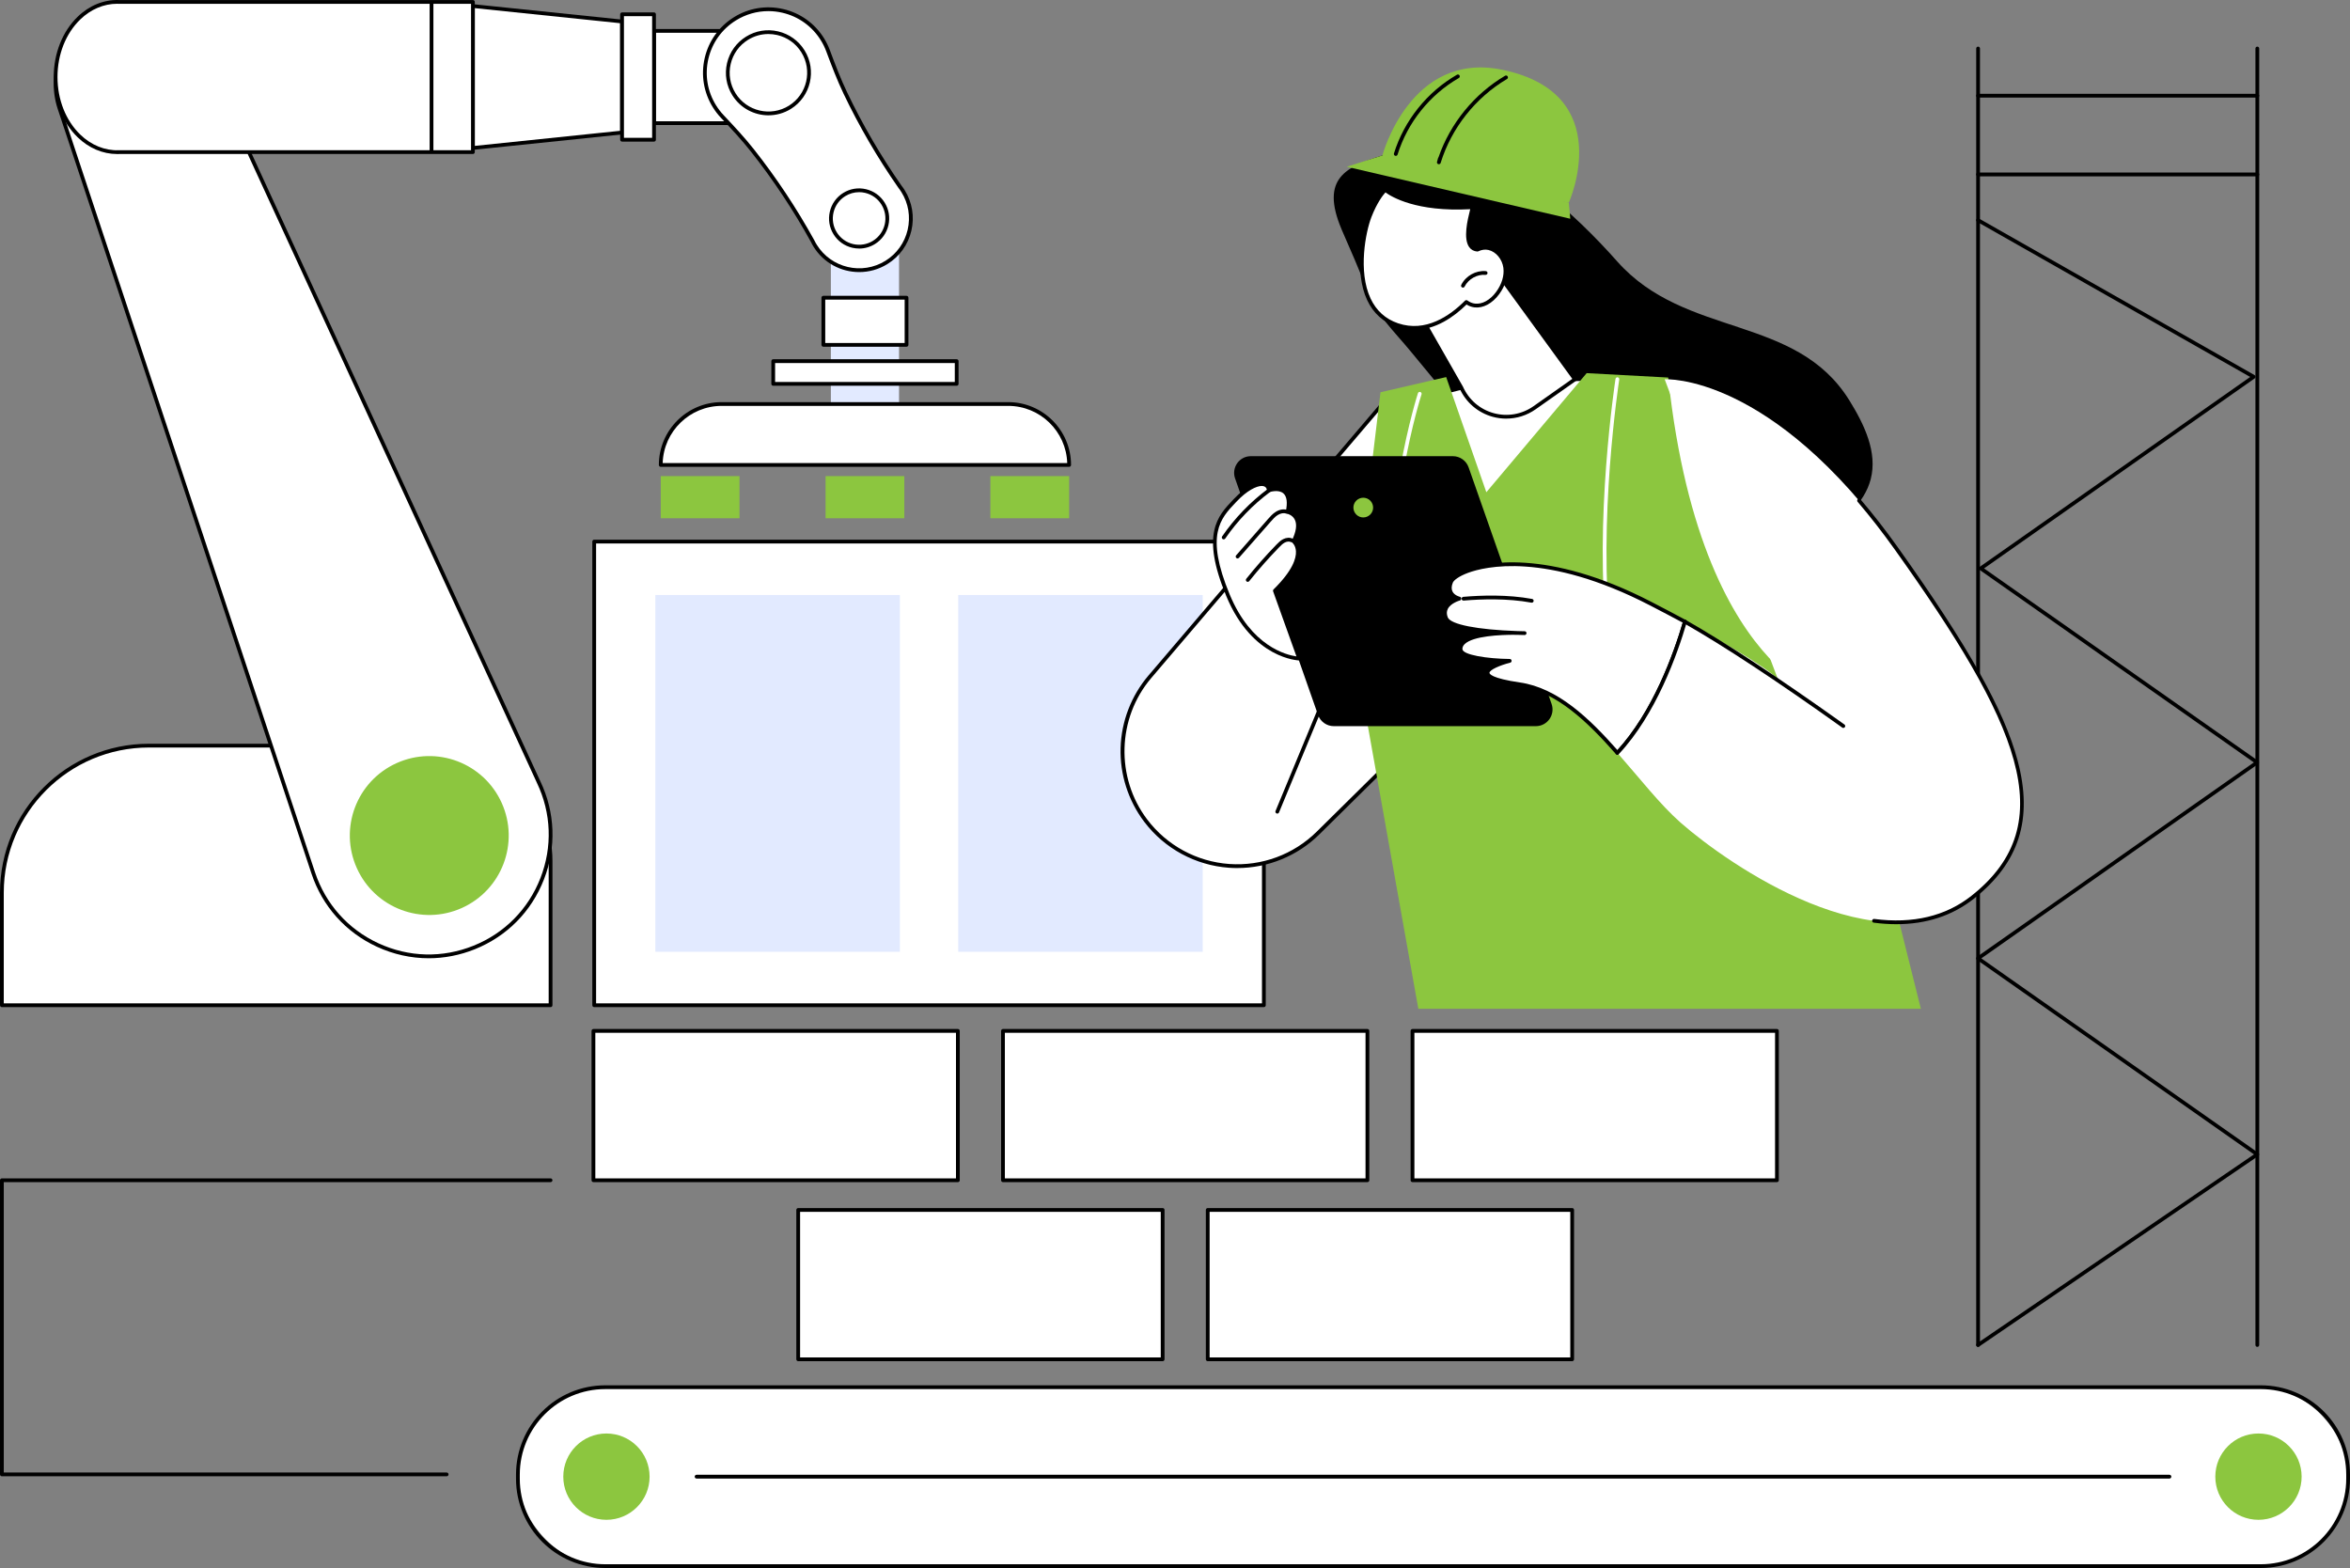 <?xml version="1.0" encoding="UTF-8"?> <svg xmlns="http://www.w3.org/2000/svg" id="Illustration" viewBox="0 0 1247 832"><rect x="0" y="0" width="1247" height="832" fill="#808080" stroke="none"/><defs><style> .cls-1 { fill: #8cc63f; } .cls-2 { fill: #fff; } .cls-3 { fill: #e2eaff; } </style></defs><g id="Robotics_construction" data-name="Robotics construction"><g><path d="M1049.65,714.67c-.55,0-1-.45-1-1V25.74c0-.55.45-1,1-1s1,.45,1,1v687.93c0,.55-.45,1-1,1Z"></path><path d="M1197.82,714.67c-.55,0-1-.45-1-1V25.74c0-.55.45-1,1-1s1,.45,1,1v687.93c0,.55-.45,1-1,1Z"></path><path d="M1049.65,714.67c-.32,0-.63-.15-.83-.44-.31-.46-.19-1.08.26-1.39l146.97-100.31-146.99-103.19c-.27-.19-.43-.49-.43-.82s.16-.63.43-.82l146.93-103.15-145.48-102.13c-.27-.19-.43-.49-.43-.82s.16-.63.43-.82l143.53-100.77-144.91-82.32c-.48-.27-.65-.88-.38-1.36.27-.48.88-.65,1.36-.38l146.28,83.1c.3.17.49.48.5.82.02.34-.14.67-.42.87l-143.66,100.86,145.48,102.13c.27.19.43.49.43.82s-.16.63-.43.82l-146.93,103.15,147,103.2c.27.19.43.5.43.82,0,.33-.16.63-.44.82l-148.17,101.13c-.17.12-.37.17-.56.17Z"></path><path d="M1197.82,51.77h-148.17c-.55,0-1-.45-1-1s.45-1,1-1h148.17c.55,0,1,.45,1,1s-.45,1-1,1Z"></path><path d="M1197.82,93.56h-148.17c-.55,0-1-.45-1-1s.45-1,1-1h148.17c.55,0,1,.45,1,1s-.45,1-1,1Z"></path></g><g><g><rect class="cls-2" x="314.9" y="547" width="193.38" height="79.25"></rect><path d="M508.28,627.25h-193.38c-.55,0-1-.45-1-1v-79.25c0-.55.45-1,1-1h193.38c.55,0,1,.45,1,1v79.25c0,.55-.45,1-1,1ZM315.9,625.25h191.38v-77.25h-191.38v77.25Z"></path></g><g><rect class="cls-2" x="532.22" y="547" width="193.38" height="79.25"></rect><path d="M725.6,627.25h-193.38c-.55,0-1-.45-1-1v-79.25c0-.55.45-1,1-1h193.38c.55,0,1,.45,1,1v79.25c0,.55-.45,1-1,1ZM533.22,625.25h191.38v-77.25h-191.38v77.25Z"></path></g><g><rect class="cls-2" x="423.56" y="642.01" width="193.38" height="79.25"></rect><path d="M616.94,722.26h-193.38c-.55,0-1-.45-1-1v-79.25c0-.55.45-1,1-1h193.38c.55,0,1,.45,1,1v79.25c0,.55-.45,1-1,1ZM424.56,720.26h191.38v-77.25h-191.38v77.25Z"></path></g><g><rect class="cls-2" x="640.87" y="642.01" width="193.38" height="79.25"></rect><path d="M834.25,722.26h-193.38c-.55,0-1-.45-1-1v-79.25c0-.55.45-1,1-1h193.38c.55,0,1,.45,1,1v79.25c0,.55-.45,1-1,1ZM641.87,720.26h191.38v-77.25h-191.38v77.25Z"></path></g><g><rect class="cls-2" x="749.53" y="547" width="193.38" height="79.25"></rect><path d="M942.91,627.25h-193.38c-.55,0-1-.45-1-1v-79.25c0-.55.45-1,1-1h193.38c.55,0,1,.45,1,1v79.25c0,.55-.45,1-1,1ZM750.53,625.25h191.38v-77.25h-191.38v77.25Z"></path></g></g><g><g><g><path class="cls-2" d="M1,395.64h291.15v59.74c0,43.06-34.96,78.01-78.01,78.01H62.24c-33.8,0-61.24-27.44-61.24-61.24v-76.51h0Z" transform="translate(293.15 929.03) rotate(180)"></path><path d="M292.15,534.39H1c-.55,0-1-.45-1-1v-59.74c0-43.57,35.44-79.01,79.01-79.01h151.9c34.32,0,62.24,27.92,62.24,62.24v76.51c0,.55-.45,1-1,1ZM2,532.39h289.15v-75.51c0-33.22-27.02-60.24-60.24-60.24H79.01c-42.46,0-77.01,34.55-77.01,77.01v58.74Z"></path></g><rect class="cls-3" x="440.89" y="122.74" width="36.17" height="91.63" transform="translate(917.95 337.11) rotate(180)"></rect><g><g><path class="cls-2" d="M55.17,6.71c20.06-8.07,42.93.84,52.24,20.36l178.43,387.93c16.03,33.63.37,73.82-34.19,87.73-34.56,13.91-73.7-4.22-85.43-39.58L31.6,57.58c-6.81-20.52,3.51-42.8,23.57-50.87Z"></path><path d="M227.49,508.46c-9.37,0-18.72-2.05-27.54-6.13-16.6-7.69-28.92-21.49-34.69-38.86L30.65,57.89c-6.96-20.97,3.64-43.86,24.14-52.11,20.5-8.25,44.01.91,53.52,20.86l178.43,387.95c7.87,16.5,8.55,34.99,1.9,52.04-6.65,17.05-19.65,30.2-36.63,37.03-7.96,3.2-16.25,4.8-24.53,4.8ZM55.17,6.71l.37.93c-19.52,7.86-29.62,29.66-22.99,49.63l134.61,405.57c5.59,16.84,17.53,30.22,33.63,37.67,16.1,7.46,34.03,7.92,50.48,1.29,16.46-6.62,29.07-19.38,35.51-35.9,6.44-16.53,5.79-34.45-1.85-50.47L106.5,27.48C97.45,8.5,75.07-.22,55.54,7.63l-.37-.93Z"></path></g><circle class="cls-1" cx="227.76" cy="443.38" r="42.15" transform="translate(-161.98 132.63) rotate(-24.25)"></circle><circle class="cls-1" cx="70.91" cy="45.81" r="25.96" transform="translate(-10.06 69.71) rotate(-49.31)"></circle></g><g><rect class="cls-2" x="410.3" y="191.62" width="97.35" height="12.07" transform="translate(917.95 395.31) rotate(180)"></rect><path d="M507.65,204.69h-97.35c-.55,0-1-.45-1-1v-12.07c0-.55.45-1,1-1h97.35c.55,0,1,.45,1,1v12.07c0,.55-.45,1-1,1ZM411.3,202.69h95.35v-10.07h-95.35v10.07Z"></path></g><g><rect class="cls-2" x="436.91" y="157.97" width="44.14" height="25.01" transform="translate(917.95 340.95) rotate(180)"></rect><path d="M481.04,183.98h-44.14c-.55,0-1-.45-1-1v-25.01c0-.55.45-1,1-1h44.14c.55,0,1,.45,1,1v25.01c0,.55-.45,1-1,1ZM437.91,181.98h42.14v-23.01h-42.14v23.01Z"></path></g><g><path class="cls-2" d="M350.62,246.71h216.71c0-17.86-14.48-32.34-32.34-32.34h-152.03c-17.86,0-32.34,14.48-32.34,32.34Z"></path><path d="M567.33,247.71h-216.71c-.55,0-1-.45-1-1,0-18.38,14.96-33.34,33.34-33.34h152.03c18.38,0,33.34,14.96,33.34,33.34,0,.55-.45,1-1,1ZM351.64,245.71h214.67c-.53-16.82-14.38-30.34-31.32-30.34h-152.03c-16.95,0-30.79,13.52-31.32,30.34Z"></path></g><rect class="cls-1" x="525.54" y="252.62" width="41.79" height="22.37"></rect><rect class="cls-1" x="438.08" y="252.62" width="41.79" height="22.37"></rect><rect class="cls-1" x="350.62" y="252.62" width="41.79" height="22.37"></rect><g><g><rect class="cls-2" x="347.05" y="16.39" width="42.4" height="48.94" transform="translate(736.51 81.73) rotate(180)"></rect><path d="M389.45,66.33h-42.4c-.55,0-1-.45-1-1V16.39c0-.55.45-1,1-1h42.4c.55,0,1,.45,1,1v48.94c0,.55-.45,1-1,1ZM348.05,64.33h40.4V17.39h-40.4v46.94Z"></path></g><g><polygon class="cls-2" points="250.94 78.52 330.09 70.32 330.09 11.41 250.94 3.21 250.94 78.52"></polygon><path d="M250.94,79.52c-.25,0-.48-.09-.67-.26-.21-.19-.33-.46-.33-.74V3.21c0-.28.12-.55.33-.74.21-.19.49-.28.77-.25l79.15,8.2c.51.05.9.48.9.99v58.91c0,.51-.39.94-.9.99l-79.15,8.2s-.07,0-.1,0ZM251.94,4.31v73.1l77.15-8V12.31l-77.15-8Z"></path></g><g><rect class="cls-2" x="330.09" y="7.59" width="16.96" height="66.55"></rect><path d="M347.05,75.14h-16.96c-.55,0-1-.45-1-1V7.59c0-.55.45-1,1-1h16.96c.55,0,1,.45,1,1v66.55c0,.55-.45,1-1,1ZM331.09,73.14h14.96V8.59h-14.96v64.55Z"></path></g><g><path class="cls-2" d="M63.05,1.01h187.89v79.7H63.05c-18.37.61-33.54-17.41-33.54-39.85S44.68.4,63.05,1.01Z"></path><path d="M62.13,81.73c-7.57,0-14.98-3.13-20.92-8.88-8.07-7.8-12.7-19.46-12.7-31.98s4.63-24.18,12.7-31.98C47.38,2.9,55.14-.25,63.06.02h187.88c.55,0,1,.45,1,1v79.7c0,.55-.45,1-1,1H63.05c-.31.01-.61.02-.92.02ZM62.16,2c-7.08,0-14,2.93-19.56,8.32-7.68,7.43-12.09,18.56-12.09,30.55s4.41,23.12,12.09,30.55c5.79,5.6,13.04,8.55,20.42,8.3h186.93V2.02H63.05s-.02,0-.03,0c-.29,0-.57-.01-.85-.01Z"></path></g><path d="M228.98,81.07c-.55,0-1-.45-1-1V2.11c0-.55.45-1,1-1s1,.45,1,1v77.96c0,.55-.45,1-1,1Z"></path></g><g><g><path class="cls-2" d="M479.18,101.42c-.52-.84-1.08-1.64-1.68-2.4-11.01-15.77-20.7-32.4-28.97-49.73-3.48-7.3-6.35-14.86-9.17-22.44-.77-2.07-1.76-4.1-2.98-6.05-9.84-15.81-30.63-20.65-46.44-10.81-15.81,9.84-20.65,30.63-10.81,46.44,1.22,1.95,2.6,3.74,4.12,5.35,5.55,5.88,11.07,11.78,16.08,18.13,11.9,15.07,22.54,31.11,31.83,47.95.42.87.89,1.73,1.41,2.57,8.01,12.87,24.94,16.81,37.81,8.8,12.87-8.01,16.81-24.94,8.8-37.81Z"></path><path d="M455.93,144.37c-9.51,0-18.81-4.76-24.2-13.41-.53-.84-1.02-1.74-1.46-2.66-9.21-16.69-19.89-32.78-31.72-47.76-4.88-6.18-10.14-11.84-16.02-18.06-1.59-1.68-3.01-3.53-4.24-5.51-4.9-7.87-6.44-17.18-4.34-26.21s7.59-16.7,15.47-21.61c7.87-4.9,17.18-6.44,26.21-4.34,9.03,2.1,16.7,7.59,21.61,15.47,1.23,1.97,2.26,4.07,3.07,6.23,3,8.04,5.76,15.28,9.14,22.36,8.22,17.23,17.94,33.91,28.89,49.59.6.76,1.18,1.6,1.71,2.44,4.02,6.45,5.28,14.08,3.56,21.48-1.72,7.4-6.22,13.69-12.67,17.7-4.67,2.9-9.86,4.29-14.99,4.29ZM407.7,5.9c-6.04,0-11.97,1.68-17.23,4.95-7.42,4.62-12.6,11.85-14.58,20.36-1.98,8.51-.53,17.29,4.09,24.7,1.16,1.86,2.5,3.61,4,5.19,5.91,6.26,11.21,11.95,16.14,18.2,11.89,15.07,22.63,31.25,31.92,48.08.44.9.9,1.74,1.39,2.52,7.71,12.38,24.05,16.18,36.43,8.48,6-3.73,10.18-9.58,11.78-16.46,1.6-6.88.43-13.97-3.31-19.97-.49-.79-1.03-1.56-1.62-2.31-11.04-15.81-20.81-32.59-29.08-49.91-3.41-7.15-6.19-14.43-9.21-22.52-.76-2.04-1.73-4.01-2.89-5.87-4.62-7.42-11.85-12.6-20.36-14.58-2.48-.58-4.99-.86-7.48-.86Z"></path></g><g><circle class="cls-2" cx="407.76" cy="38.62" r="21.57" transform="translate(52.17 241.89) rotate(-35.16)"></circle><path d="M407.8,61.19c-7.54,0-14.92-3.77-19.19-10.64-3.19-5.12-4.19-11.17-2.82-17.04,1.37-5.87,4.94-10.86,10.05-14.04,5.12-3.19,11.17-4.19,17.04-2.82,5.87,1.37,10.86,4.94,14.04,10.05,6.58,10.56,3.33,24.51-7.23,31.08-3.7,2.3-7.82,3.4-11.89,3.4ZM407.72,18.05c-3.8,0-7.53,1.06-10.83,3.11-4.66,2.9-7.92,7.45-9.16,12.8-1.25,5.35-.33,10.87,2.57,15.53,5.99,9.63,18.7,12.58,28.33,6.59,9.63-5.99,12.58-18.7,6.59-28.33-2.9-4.66-7.45-7.92-12.8-9.16-1.56-.36-3.14-.54-4.7-.54ZM419.16,56.93h0,0Z"></path></g><g><path class="cls-2" d="M463.78,128.62c-7.01,4.36-16.23,2.22-20.6-4.79-4.36-7.01-2.22-16.23,4.79-20.6,7.01-4.36,16.23-2.22,20.6,4.79,4.36,7.01,2.22,16.23-4.79,20.6Z"></path><path d="M455.91,131.88c-1.21,0-2.43-.14-3.65-.42-4.15-.97-7.68-3.49-9.93-7.11-2.25-3.62-2.96-7.9-1.99-12.05.97-4.15,3.49-7.68,7.11-9.93,3.62-2.25,7.89-2.96,12.05-1.99,4.15.97,7.68,3.49,9.93,7.11,2.25,3.62,2.96,7.89,1.99,12.05-.97,4.15-3.49,7.68-7.11,9.93-2.56,1.59-5.46,2.42-8.4,2.42ZM455.86,101.97c-2.58,0-5.11.72-7.35,2.11-3.16,1.97-5.37,5.05-6.22,8.68-.84,3.63-.23,7.37,1.74,10.53,1.97,3.16,5.05,5.37,8.68,6.22,3.63.84,7.37.23,10.54-1.74,3.16-1.97,5.37-5.05,6.22-8.68.84-3.63.23-7.37-1.74-10.54-1.97-3.16-5.05-5.37-8.68-6.22-1.06-.25-2.13-.37-3.19-.37Z"></path></g></g></g><g><g><rect class="cls-2" x="315.31" y="287.37" width="355.35" height="246.03" transform="translate(985.97 820.76) rotate(180)"></rect><path d="M670.66,534.39h-355.35c-.55,0-1-.45-1-1v-246.03c0-.55.45-1,1-1h355.35c.55,0,1,.45,1,1v246.03c0,.55-.45,1-1,1ZM316.31,532.39h353.35v-244.03h-353.35v244.03Z"></path></g><g><rect class="cls-3" x="347.76" y="315.72" width="129.74" height="189.31"></rect><rect class="cls-3" x="508.47" y="315.72" width="129.74" height="189.31"></rect></g></g></g><g><g><g><rect class="cls-2" x="274.82" y="736.07" width="971.18" height="94.93" rx="46.36" ry="46.36"></rect><path d="M1199.64,832H321.18c-26.11,0-47.36-21.24-47.36-47.36v-2.22c0-26.11,21.24-47.36,47.36-47.36h878.46c26.11,0,47.36,21.24,47.36,47.36v2.22c0,26.11-21.24,47.36-47.36,47.36ZM321.18,737.07c-25.01,0-45.36,20.35-45.36,45.36v2.22c0,25.01,20.35,45.36,45.36,45.36h878.46c25.01,0,45.36-20.35,45.36-45.36v-2.22c0-25.01-20.35-45.36-45.36-45.36H321.18Z"></path></g><path d="M1151.19,784.53H369.63c-.55,0-1-.45-1-1s.45-1,1-1h781.56c.55,0,1,.45,1,1s-.45,1-1,1Z"></path></g><g><circle class="cls-1" cx="1198.43" cy="783.53" r="22.9"></circle><circle class="cls-1" cx="321.8" cy="783.53" r="22.9"></circle></g></g><g><path d="M711.86,121.6c-11.51-27.24,2.73-33.12,21.69-39.14,15.93-5.06,18.36-7.47,35.82-5.34,31.15,3.81,66.79,36.77,88.77,61.58,36.28,40.94,94.8,27.85,123.23,73.79,7.94,12.83,15,27.51,11.29,41.82-3.28,12.64-14.54,22.5-27.04,28.94-25.69,13.22-57.66,14.42-86.01,6.82-28.36-7.59-53.38-23.32-74.56-41.94-21.18-18.62-38.86-40.18-56.45-61.63-8.41-10.26-19.19-20.45-23.47-32.81-3.77-10.89-8.81-21.52-13.28-32.08Z"></path><g><g><g><path class="cls-2" d="M780.18,279.24l-47.14-64.24-122.87,144.08c-18.58,21.78-19.49,53.56-2.2,76.38,22.24,29.35,65.22,32.43,91.42,6.56l83.86-82.81-3.08-79.96Z"></path><path d="M656.57,460.6c-1.48,0-2.95-.05-4.44-.16-17.79-1.28-34.18-10.16-44.95-24.38-8.5-11.22-12.96-25.14-12.55-39.21.41-14.07,5.66-27.71,14.79-38.42l122.87-144.08c.2-.23.49-.36.8-.35.31.01.59.16.77.41l47.14,64.24c.12.16.19.35.19.55l3.08,79.96c.01.28-.1.55-.3.75l-83.86,82.81c-11.64,11.49-27.3,17.87-43.54,17.87ZM732.98,216.61l-122.05,143.12c-18.13,21.26-19.04,52.86-2.16,75.12,10.43,13.76,26.28,22.36,43.5,23.59,17.23,1.24,34.14-5.01,46.42-17.14l83.55-82.5-3.05-79.22-46.21-62.98Z"></path></g><path class="cls-2" d="M809.59,202.83c85.59-2.11,74.73-1.57,74.73-1.57l111.3,232.79c8.68,15.39-12.46,43.52-30.04,45.33-97.5,10.02-80.08,21.48-157.98-8.08-14.18-5.38-38.67,3.99-40.84-11.02-6.92-47.98-53.38-148.68-59.69-169.53-9.88-32.63,16.93-85.82,102.53-87.93Z"></path><g><path class="cls-1" d="M884.31,201.27l-41.92-2.26-54.05,64.16-21.59-61.91-33.3,7.69-15.27,127.65,35.29,197.69h264.55l-39.86-159.62s-76.02-8.97-93.84-173.4Z"></path><path class="cls-1" d="M1019.29,535.28h-266.67l-35.46-198.66.02-.15,15.36-128.34,34.86-8.05,21.31,61.1,53.24-63.19,43.27,2.34.09.85c9.16,84.51,33.98,126.92,53.2,147.63,20.75,22.36,39.58,24.86,39.77,24.88l.68.08.17.67,40.17,160.86ZM754.3,533.28h262.43l-39.39-157.73c-3.67-.63-20.92-4.59-40.16-25.25-19.41-20.84-44.46-63.43-53.77-148.09l-40.57-2.19-54.86,65.12-21.87-62.72-31.74,7.33-15.17,126.8,35.11,196.72Z"></path></g><path class="cls-2" d="M853.84,338.3c-.5,0-.93-.37-.99-.88-7.25-59.86,4.28-135.61,4.4-136.37.09-.55.6-.92,1.14-.84.55.08.92.6.84,1.14-.12.76-11.61,76.24-4.39,135.82.07.55-.32,1.05-.87,1.11-.04,0-.08,0-.12,0Z"></path><path class="cls-2" d="M739.36,338.3c-.51,0-.95-.39-.99-.91-6.07-66.28,13.85-128.14,14.05-128.76.17-.52.74-.81,1.26-.64.52.17.81.74.64,1.26-.2.61-19.99,62.1-13.96,127.96.05.55-.35,1.04-.9,1.09-.03,0-.06,0-.09,0Z"></path><path class="cls-2" d="M931.76,354.16h-203.12c-.55,0-1-.45-1-1s.45-1,1-1h203.12c.55,0,1,.45,1,1s-.45,1-1,1Z"></path><path d="M677.77,431.7c-.13,0-.26-.02-.38-.08-.51-.21-.75-.8-.54-1.31l27.35-66.02c.21-.51.79-.75,1.31-.54.51.21.75.8.54,1.31l-27.35,66.02c-.16.39-.53.62-.92.62Z"></path></g><g><g><path d="M707.78,385.31h107.18c6.11,0,10.39-6.03,8.37-11.8l-44.03-125.53c-1.25-3.55-4.6-5.93-8.37-5.93h-107.18c-6.11,0-10.39,6.03-8.37,11.8l44.03,125.53c1.25,3.55,4.6,5.93,8.37,5.93Z"></path><path class="cls-1" d="M719.7,265.63c-2.04,2.04-2.04,5.35,0,7.4,2.04,2.04,5.35,2.04,7.4,0,2.04-2.04,2.04-5.35,0-7.4-2.04-2.04-5.35-2.04-7.4,0Z"></path></g><g><g><path class="cls-2" d="M774.42,317.62s-7.36-1.6-4.43-8.85c2.64-6.53,40.68-22.23,106.01,11.57,6.67,3.45,12.67,6.62,18.1,9.53-4.87,16.69-16.14,48.57-35.86,69.62-15.33-17.42-32.03-33.51-51.82-36.38-34.96-5.08-5.3-12.46-5.3-12.46,0,0-26.11-.28-26.11-6.29,0-7.98,21.1-8.62,30.05-8.54,2.43.08,3.95.1,3.95.1,0,0-1.54-.08-3.95-.1-9.93-.34-35.35-1.8-37.75-7.92-2.99-7.62,7.12-10.29,7.12-10.29Z"></path><path d="M858.24,400.49s-.01,0-.02,0c-.28,0-.55-.13-.73-.34-14.99-17.04-31.58-33.2-51.22-36.05-15.67-2.28-17.79-4.92-17.9-6.97-.12-2.41,3.39-4.36,6.84-5.68-8.25-.48-21.22-2.04-21.22-7.08,0-1.49.59-2.83,1.76-3.99,2.49-2.46,7.48-3.87,12.95-4.64-10.58-1.14-20.72-3.32-22.34-7.46-.87-2.21-.83-4.27.11-6.13,1.15-2.28,3.45-3.73,5.23-4.57-.98-.58-2.04-1.45-2.71-2.73-.96-1.81-.94-3.99.06-6.46.87-2.14,4.32-4.5,9.25-6.33,8.83-3.27,41.99-11.67,98.16,17.39,6.36,3.29,12.46,6.5,18.11,9.54.42.22.62.71.49,1.16-4.99,17.08-16.3,48.9-36.09,70.02-.19.2-.45.32-.73.32ZM803.68,336.82c-7.39,0-22.06.58-26.5,4.98-.79.78-1.17,1.62-1.17,2.57,0,3.1,13.04,5.16,25.12,5.29.5,0,.92.38.98.88.06.5-.26.97-.75,1.09-5.37,1.34-11.06,3.83-10.98,5.41.02.46.91,2.87,16.19,5.09,19.95,2.9,36.64,18.86,51.7,35.88,18.75-20.5,29.67-50.77,34.66-67.63-5.44-2.92-11.28-5.99-17.37-9.14-55.44-28.68-87.91-20.49-96.54-17.29-4.86,1.8-7.56,3.91-8.09,5.2-.77,1.9-.82,3.5-.15,4.77,1.1,2.1,3.84,2.73,3.87,2.74.45.1.77.5.78.96,0,.46-.3.87-.74.99-.05.01-4.82,1.32-6.42,4.47-.68,1.34-.69,2.81-.03,4.49,1.48,3.77,15.6,6.56,36.86,7.28,2.38.02,3.9.1,3.97.1.54.03.97.48.95,1.03-.02.54-.46.97-1,.97h-.01s-1.53-.02-3.97-.1c-.41,0-.86,0-1.34,0Z"></path></g><path d="M812.8,319.79c-.06,0-.12,0-.18-.02-12.75-2.36-26.59-1.89-35.96-1.09-.55.05-1.04-.36-1.08-.91-.05-.55.36-1.03.91-1.08,9.49-.82,23.53-1.29,36.5,1.11.54.1.9.62.8,1.17-.09.48-.51.82-.98.82Z"></path><path class="cls-2" d="M943.47,360.51l-60.13-159.25s56.39-3.54,122.77,89.54c66.38,93.07,89.6,146.71,40.57,185.35-49.02,38.65-129.64-17.48-154.81-39.58-10.92-9.59-21.88-23.73-33.63-37.09,19.72-21.05,30.99-52.92,35.86-69.62,45.29,24.33,49.37,30.64,49.37,30.64Z"></path><path d="M858.24,400.49c-.25,0-.49-.09-.68-.27-.4-.38-.42-1.01-.05-1.41,19.5-20.82,30.7-52.3,35.63-69.21.15-.53.71-.83,1.24-.68.53.15.83.71.68,1.24-4.99,17.08-16.3,48.9-36.09,70.02-.2.21-.46.32-.73.32Z"></path><path d="M1006.3,490.39c-3.88,0-7.89-.27-12.02-.81-.55-.07-.93-.57-.86-1.12.07-.55.57-.93,1.12-.86,20.51,2.67,37.85-1.45,51.52-12.23,48.95-38.58,24.67-92.23-40.77-183.99-6.39-8.95-12.97-17.4-19.56-25.11-.36-.42-.31-1.05.11-1.41.42-.36,1.05-.31,1.41.11,6.63,7.75,13.25,16.25,19.67,25.25,37.46,52.53,56.52,86.44,63.72,113.41,8.26,30.95.85,54.25-23.34,73.31-11.34,8.94-25.1,13.45-41,13.45Z"></path><path d="M978.15,386.26c-.2,0-.4-.06-.58-.19l-.64-.46c-34.4-24.53-62.43-42.99-83.32-54.87-.48-.27-.65-.88-.38-1.36.27-.48.88-.65,1.36-.38,20.95,11.91,49.05,30.41,83.5,54.98l.64.46c.45.32.55.95.23,1.39-.2.27-.5.42-.82.42Z"></path></g></g><g><g><path class="cls-2" d="M689.43,349.44s-23.99-.29-37.81-33.57c-13.82-33.27-4.13-42,4.02-50.62,8.15-8.62,16.87-11.12,17.72-5.1,0,0,13.25-4.52,9.91,11.47,0,0,9.9,1.97,3.16,15.6,0,0,9.37,7.24-9.91,26.23l12.91,35.99Z"></path><path d="M689.43,350.44h-.01c-.25,0-24.81-.69-38.72-34.18-13.66-32.88-4.55-42.47,3.49-50.92l.73-.77c5.95-6.29,12.54-9.69,16.39-8.46,1.35.43,2.32,1.41,2.79,2.81,1.84-.42,5.67-.91,8.26,1.38,2.27,2.01,2.97,5.59,2.06,10.63,1.22.46,3.29,1.56,4.48,3.97,1.5,3.05,1.08,7.12-1.26,12.12.73.83,1.88,2.56,2.05,5.33.35,5.87-3.69,13.05-12.01,21.37l12.7,35.39c.11.31.06.65-.13.92-.19.26-.49.42-.81.42ZM669.58,257.85c-2.93,0-7.99,2.57-13.21,8.09l-.74.77c-7.99,8.4-16.25,17.1-3.09,48.78,11.42,27.49,30.05,32.05,35.41,32.81l-12.38-34.51c-.13-.37-.04-.78.24-1.05,10.15-10,12.06-16.5,11.87-20.18-.16-3.13-1.81-4.49-1.88-4.55-.37-.29-.49-.81-.28-1.23,2.28-4.62,2.83-8.41,1.59-10.97-1.26-2.6-3.94-3.18-4.05-3.2-.26-.05-.49-.21-.63-.43-.15-.22-.2-.49-.14-.75,1-4.77.58-8-1.25-9.62-2.59-2.29-7.3-.71-7.35-.7-.28.1-.59.06-.85-.09-.25-.16-.43-.42-.47-.71-.17-1.23-.72-1.98-1.67-2.28-.33-.1-.7-.16-1.12-.16Z"></path></g><path d="M662.1,308.74c-.22,0-.44-.07-.62-.22-.43-.35-.5-.97-.16-1.41,5.01-6.26,10.39-12.36,15.99-18.11.94-.97,2.12-2.17,3.6-2.93,1.73-.88,3.63-.95,5.08-.2.49.25.68.86.43,1.35-.26.49-.86.68-1.35.43-.87-.45-2.11-.37-3.25.2-1.1.56-2,1.44-3.07,2.54-5.55,5.7-10.89,11.75-15.86,17.96-.2.25-.49.38-.78.38Z"></path><path d="M656.71,296.32c-.23,0-.47-.08-.66-.25-.42-.36-.46-1-.09-1.41l16.79-19.14c1.25-1.43,2.55-2.9,4.25-3.96,2.02-1.26,4.26-1.61,6.14-.96.52.18.8.75.62,1.27-.18.52-.75.8-1.27.62-1.29-.44-2.95-.15-4.44.77-1.46.9-2.65,2.26-3.8,3.58l-16.8,19.14c-.2.23-.47.34-.75.34Z"></path><path d="M649.34,286.19c-.2,0-.39-.06-.57-.18-.46-.31-.57-.94-.26-1.39,6.71-9.74,14.93-18.25,24.42-25.31.44-.33,1.07-.24,1.4.21.33.44.24,1.07-.21,1.4-9.32,6.92-17.38,15.28-23.97,24.84-.19.28-.51.43-.82.43Z"></path></g></g><g><g><g><path class="cls-2" d="M745,152.36l30.41,53.28c6.69,15.02,25.44,20.18,38.88,10.72l21.42-15.09-47.76-65.65-42.95,16.74Z"></path><path d="M799.29,222.13c-2.41,0-4.84-.32-7.23-.98-7.84-2.16-14.24-7.66-17.56-15.1l-30.37-53.19c-.14-.25-.17-.56-.07-.83.1-.27.31-.49.58-.6l42.95-16.74c.42-.16.9-.02,1.17.34l47.76,65.65c.16.22.22.49.18.75-.04.26-.19.5-.41.65l-21.42,15.09c-4.63,3.26-10.06,4.95-15.58,4.95ZM746.45,152.87l29.84,52.28c3.11,6.97,9.04,12.07,16.31,14.07,7.27,2,14.97.66,21.13-3.68l20.59-14.51-46.71-64.21-41.16,16.04Z"></path></g><g><path class="cls-2" d="M726.81,114.79c3.98-10.23,8.27-14.04,8.27-14.04,0,0,12.74,11.27,46.26,9.19.59-.04-7.2,21.75,2.64,22.54,1.9-.93,3.96-1.3,6.1-.8,4.67,1.09,8.05,5.61,8.66,10.37.61,4.75-1.19,9.58-4.02,13.44-2.86,3.9-7.35,7.17-12.15,6.61-1.66-.19-3.18-.86-4.49-1.84-8.47,8.52-21.54,17.32-36.53,12.23-26.31-8.93-18.72-47.48-14.74-57.7Z"></path><path d="M750.49,175c-2.98,0-6.07-.48-9.25-1.55-7.21-2.45-12.52-7.24-15.78-14.24-7-15-2.73-36.64.43-44.77,4.02-10.33,8.36-14.26,8.54-14.43.38-.34.95-.34,1.33,0,.12.11,12.92,10.97,45.53,8.94.31-.02.64.12.85.37.4.47.33.76-.23,3-1.02,4.14-3.42,13.84-.66,17.67.61.85,1.45,1.34,2.56,1.48,2.17-1,4.36-1.25,6.5-.75,4.85,1.13,8.72,5.74,9.42,11.21.6,4.62-.9,9.65-4.21,14.16-3.61,4.92-8.5,7.54-13.07,7.01-1.5-.18-2.93-.69-4.25-1.53-6.78,6.66-16.46,13.44-27.71,13.44ZM735.17,102.09c-1.27,1.4-4.45,5.4-7.43,13.06-3.06,7.87-7.21,28.79-.48,43.2,3.03,6.49,7.94,10.93,14.61,13.19,14.56,4.94,27.34-3.79,35.5-11.99.35-.35.91-.39,1.31-.1,1.23.92,2.58,1.48,4,1.64,3.85.45,8.05-1.87,11.23-6.21,3-4.09,4.36-8.61,3.84-12.72-.59-4.59-3.91-8.59-7.9-9.52-1.77-.41-3.6-.17-5.43.72-.16.08-.34.11-.52.1-1.83-.15-3.27-.93-4.28-2.33-3.3-4.58-.84-14.54.34-19.32.07-.28.14-.56.2-.81-28.62,1.53-41.82-6.59-44.98-8.92ZM726.81,114.79h0,0Z"></path></g><path d="M776.28,152.61c-.15,0-.3-.03-.44-.1-.49-.25-.7-.85-.45-1.34,2.37-4.77,7.74-7.78,13.04-7.32.55.05.96.53.91,1.08-.05.55-.53.96-1.08.91-4.44-.38-9.09,2.23-11.08,6.22-.17.35-.53.56-.9.56Z"></path></g><g><polygon class="cls-1" points="833.25 116.07 714.6 88.48 733.56 82.46 832.46 107.55 833.25 116.07"></polygon><path class="cls-1" d="M741.63,92.09l-8.07-9.63s14.76-55.5,63.51-45.46c61.5,12.66,35.39,70.55,35.39,70.55l-90.83-15.46Z"></path><path d="M763.5,87.14c-.09,0-.19-.01-.28-.04-.52-.15-.83-.7-.68-1.22l.56-2.03c.05-.17.13-.32.25-.44,6.2-17.93,18.96-33.58,35.31-43.21.48-.28,1.09-.12,1.37.35.28.48.12,1.09-.35,1.37-16.66,9.82-29.5,26.04-35.21,44.52-.13.43-.53.7-.96.7Z"></path><path d="M740.65,82.71c-.1,0-.2-.01-.3-.05-.53-.16-.82-.72-.66-1.25,5.41-17.44,17.6-32.65,33.43-41.75.48-.28,1.09-.11,1.37.37.27.48.11,1.09-.37,1.37-15.4,8.85-27.25,23.65-32.51,40.61-.13.43-.53.7-.95.7Z"></path></g></g></g><path d="M237.01,783.33H1c-.55,0-1-.45-1-1v-156.08c0-.55.45-1,1-1h291.15c.55,0,1,.45,1,1s-.45,1-1,1H2v154.08h235.01c.55,0,1,.45,1,1s-.45,1-1,1Z"></path></g></svg> 